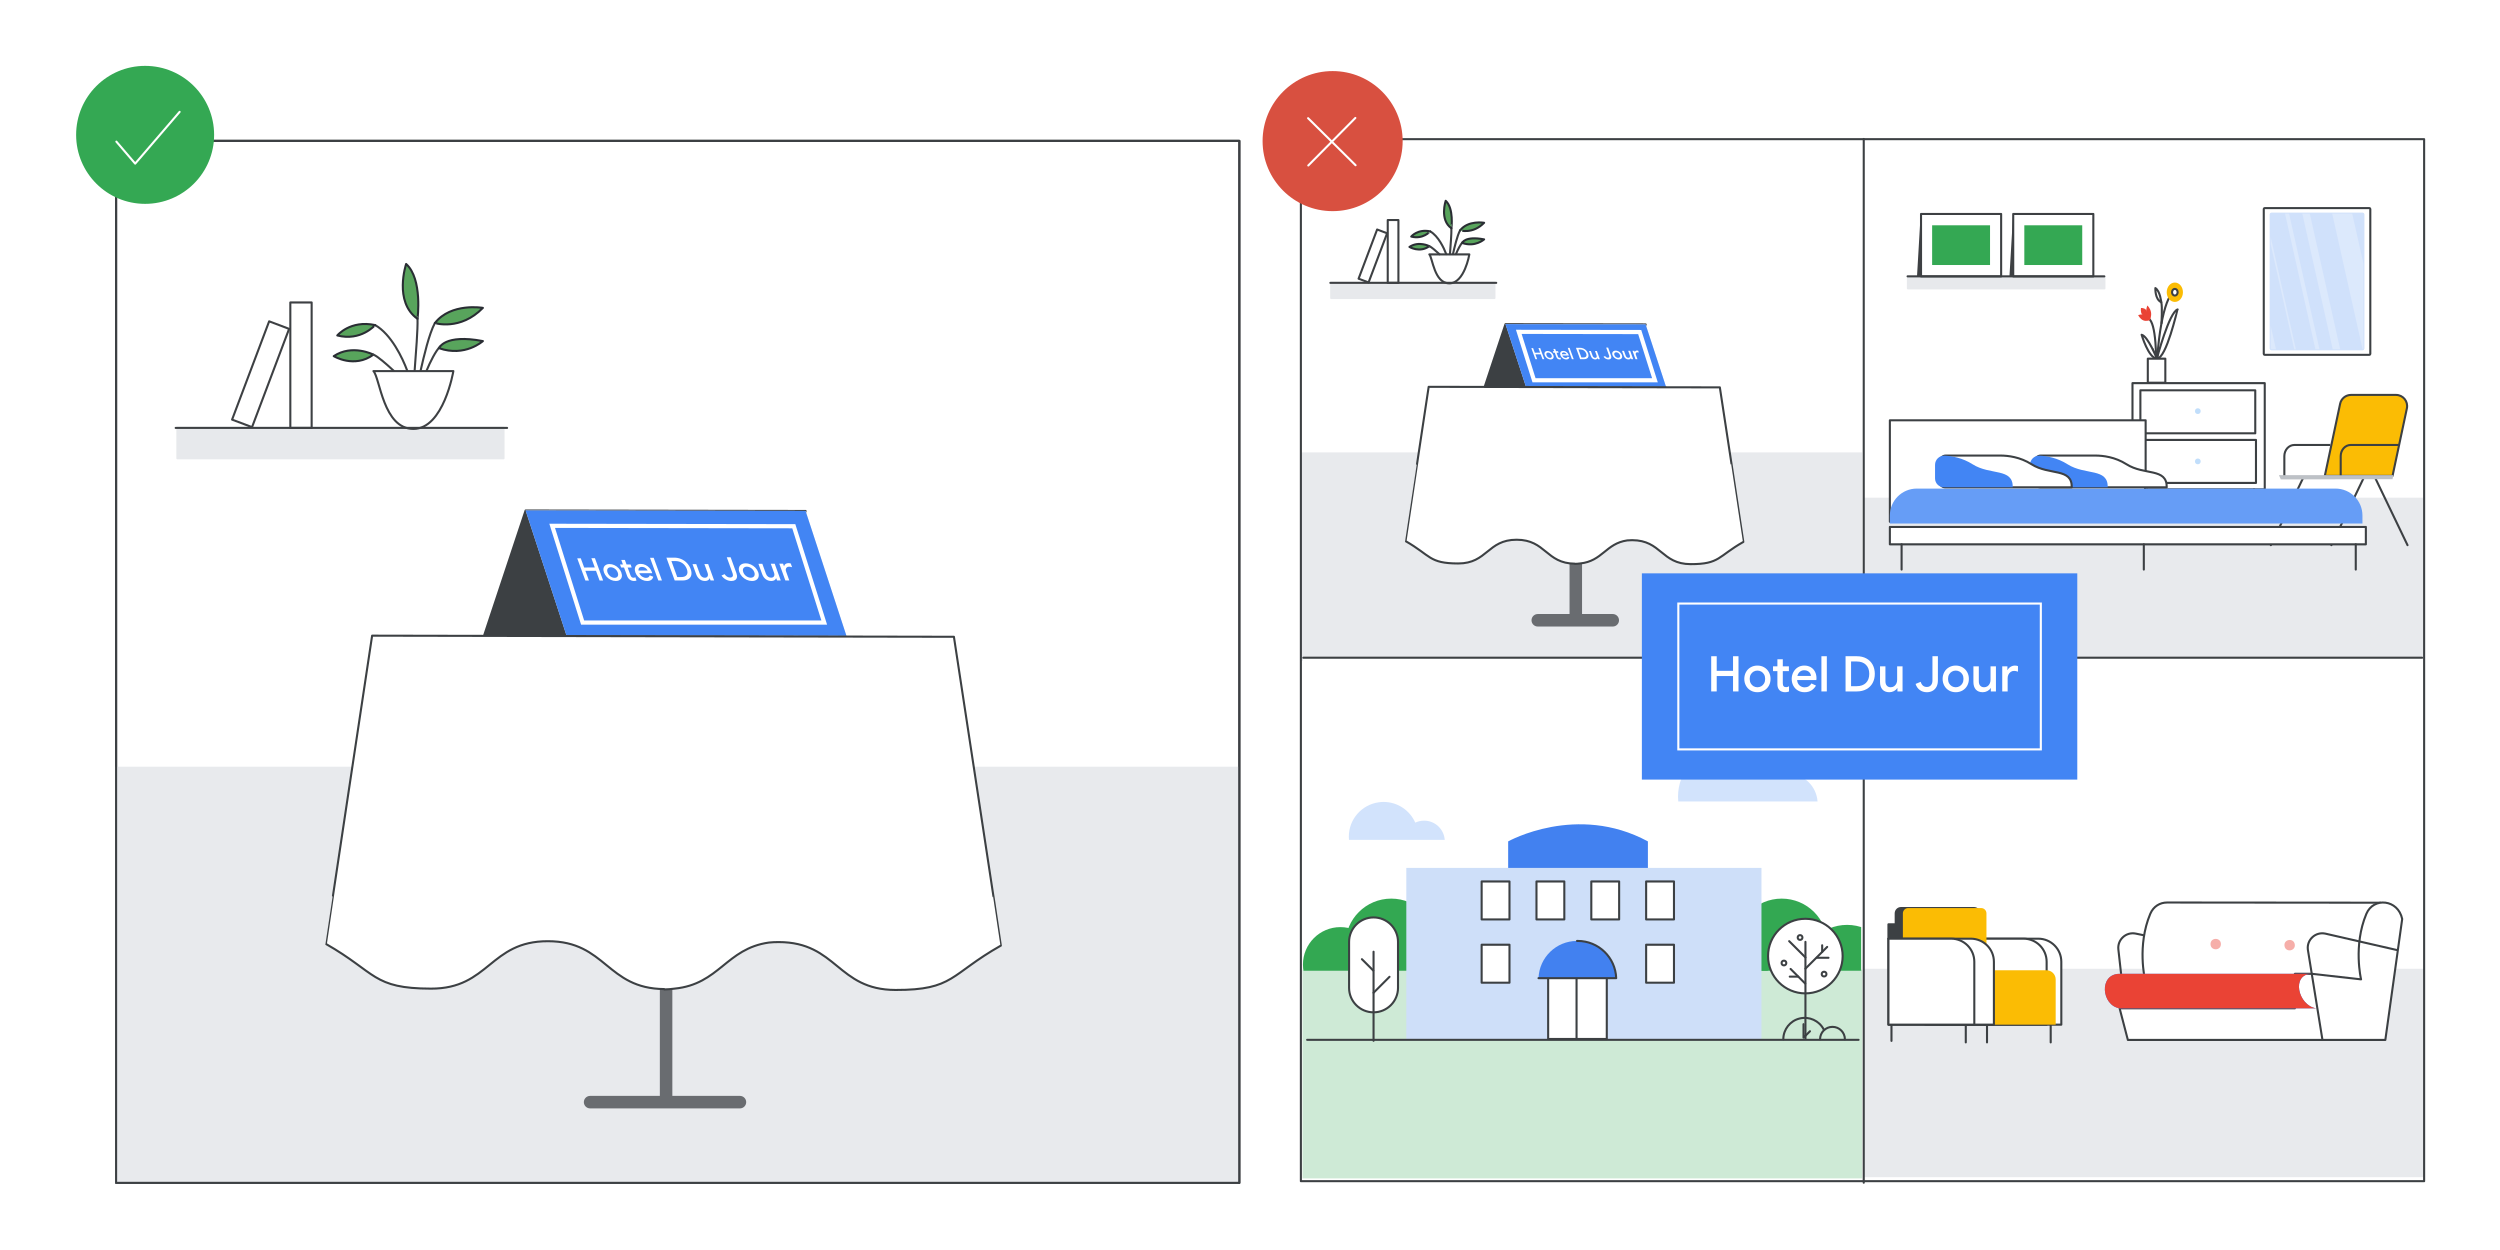 <?xml version="1.0" encoding="utf-8"?>
<!-- Generator: Adobe Illustrator 25.0.0, SVG Export Plug-In . SVG Version: 6.00 Build 0)  -->
<svg version="1.1" id="Layer_1" xmlns="http://www.w3.org/2000/svg" xmlns:xlink="http://www.w3.org/1999/xlink" x="0px" y="0px"
	 viewBox="0 0 1200 600" style="enable-background:new 0 0 1200 600;" xml:space="preserve">
<style type="text/css">
	.st0{fill:#FFFFFF;}
	.st1{fill:#E8EAED;}
	.st2{fill:none;stroke:#3C4043;stroke-linecap:round;stroke-linejoin:round;stroke-miterlimit:10;}
	.st3{fill:#FDD663;stroke:#676C73;stroke-miterlimit:10;}
	.st4{fill:#3C4043;}
	.st5{fill:none;stroke:#3C4043;stroke-miterlimit:10;}
	.st6{fill:#FFFFFF;stroke:#3C4043;stroke-linecap:round;stroke-linejoin:round;}
	.st7{fill:#D0E1FB;stroke:#D0E1FB;stroke-miterlimit:10;}
	.st8{fill:#FFFFFF;stroke:#3C4043;stroke-linecap:round;stroke-linejoin:round;stroke-miterlimit:10;}
	.st9{fill:#4285F4;}
	.st10{fill:#E7E9EC;stroke:#E7E9EC;stroke-linecap:round;stroke-linejoin:round;stroke-miterlimit:10;}
	.st11{fill:#3D4043;}
	.st12{fill:#FFFFFF;stroke:#3D4043;stroke-linecap:round;stroke-linejoin:round;stroke-miterlimit:10;}
	.st13{fill:#FFFFFF;stroke:#3D4043;stroke-linecap:round;stroke-linejoin:round;}
	.st14{fill:none;stroke:#3D4043;stroke-linecap:round;stroke-linejoin:round;stroke-miterlimit:10;}
	.st15{clip-path:url(#SVGID_2_);}
	.st16{fill:#D9E5F9;}
	.st17{clip-path:url(#SVGID_4_);fill:#D9E5F9;}
	.st18{clip-path:url(#SVGID_4_);}
	.st19{fill:#E7E9EC;}
	.st20{clip-path:url(#SVGID_4_);fill:#4285F4;stroke:#4285F4;stroke-linecap:round;stroke-linejoin:round;stroke-miterlimit:10;}
	.st21{clip-path:url(#SVGID_4_);fill:#FFFFFF;stroke:#3D4043;stroke-linecap:round;stroke-linejoin:round;stroke-miterlimit:10;}
	.st22{fill:#3D4043;stroke:#3D4043;stroke-linecap:round;stroke-linejoin:round;stroke-miterlimit:10;}
	.st23{fill:#F1F3F4;}
	.st24{fill:#C1DEFB;}
	.st25{fill:#FBBC04;}
	.st26{fill:#EA4335;}
	.st27{fill:#669DF6;}
	.st28{fill:#D2E3FC;}
	.st29{fill:#FEEFC3;}
	.st30{clip-path:url(#SVGID_6_);fill:#CEEAD6;}
	.st31{fill:#BDC1C6;}
	.st32{clip-path:url(#SVGID_8_);}
	.st33{fill:#0A0755;}
	.st34{fill:#E6E8EB;}
	.st35{fill:#E84335;}
	.st36{fill:none;stroke:#3D4043;stroke-miterlimit:10;}
	.st37{fill:#F0BC42;stroke:#3D4043;stroke-width:1.006;stroke-linecap:round;stroke-linejoin:round;stroke-miterlimit:10;}
	.st38{fill:#FDD663;}
	.st39{fill:#FFFFFF;stroke:#3D4043;stroke-miterlimit:10;}
	.st40{fill:#D4E2F9;stroke:#D4E2F9;stroke-miterlimit:10;}
	.st41{fill:none;stroke:#3D4043;stroke-linecap:round;stroke-miterlimit:10;}
	.st42{fill:#FFFFFF;stroke:#3D4043;stroke-linecap:round;stroke-miterlimit:10;}
	.st43{fill:#D4E2F9;}
	.st44{fill:none;stroke:#FFFFFF;stroke-linecap:round;stroke-miterlimit:10;}
	.st45{fill:none;stroke:#3D4043;stroke-linecap:round;stroke-linejoin:round;}
	.st46{fill:#58A35C;stroke:#3D4043;stroke-linecap:round;stroke-linejoin:round;stroke-miterlimit:10;}
	.st47{fill:#FFEDC2;}
	.st48{fill:#58A45C;stroke:#58A45C;stroke-linecap:round;stroke-linejoin:round;stroke-miterlimit:10;}
	.st49{fill:#DDDEE2;}
	.st50{fill:#58A45C;stroke:#292D33;stroke-linecap:round;stroke-linejoin:round;stroke-miterlimit:10;}
	.st51{fill:#F2BC42;}
	.st52{fill:#D85040;}
	.st53{fill:#D85040;stroke:#3D4043;stroke-width:1.245;stroke-linecap:round;stroke-linejoin:round;stroke-miterlimit:10;}
	.st54{opacity:0.5;}
	.st55{fill:#D9DADC;}
	.st56{fill:#4281F0;}
	.st57{fill-rule:evenodd;clip-rule:evenodd;fill:#FFFFFF;stroke:#3C4043;stroke-linecap:round;stroke-linejoin:round;}
	.st58{fill-rule:evenodd;clip-rule:evenodd;fill:#E8EAED;}
	.st59{fill:#DDDEE2;stroke:#3C4043;stroke-miterlimit:10;}
	.st60{fill:none;stroke:#E7E9EC;stroke-linecap:round;stroke-linejoin:round;stroke-miterlimit:10;}
	.st61{fill:#D4E2F9;stroke:#D4E2F9;stroke-linecap:round;stroke-linejoin:round;stroke-miterlimit:10;}
	.st62{fill:#E84335;stroke:#3D4043;stroke-miterlimit:10;}
	.st63{fill:#4E84EA;stroke:#3D4043;stroke-width:1.006;stroke-linecap:round;stroke-linejoin:round;stroke-miterlimit:10;}
	.st64{fill:#3C4043;stroke:#3C4043;stroke-linecap:round;stroke-linejoin:round;stroke-miterlimit:10;}
	.st65{fill:#CEEAD6;}
	.st66{fill:#CEDFF9;}
	
		.st67{opacity:0.5;fill:#FFFFFF;stroke:#3C4043;stroke-linecap:round;stroke-linejoin:round;stroke-miterlimit:10;enable-background:new    ;}
	.st68{fill:none;stroke:#FFFFFF;stroke-linecap:round;stroke-linejoin:round;stroke-miterlimit:10;}
	.st69{fill:#EE8668;stroke:#3D4043;stroke-miterlimit:10;}
	.st70{fill:#FFFFFF;stroke:#FFFFFF;stroke-miterlimit:10;}
	.st71{fill:none;stroke:#FFFFFF;stroke-width:5;stroke-miterlimit:10;}
	.st72{fill:#3D4043;stroke:#3D4043;stroke-linejoin:round;}
	.st73{fill:#3D4043;stroke:#3D4043;stroke-linecap:round;stroke-linejoin:round;}
	.st74{fill:#F0BC42;stroke:#F0BC42;stroke-miterlimit:10;}
	.st75{fill:#FBBA04;}
	.st76{fill:#D18A68;stroke:#3D4043;stroke-linecap:round;stroke-linejoin:round;stroke-miterlimit:10;}
	.st77{fill:#3D4043;stroke:#3D4043;stroke-miterlimit:10;}
	.st78{fill:#D8B18D;}
	.st79{fill:#D5E1F6;}
	.st80{fill:none;stroke:#D5E1F6;stroke-linecap:round;stroke-linejoin:round;stroke-miterlimit:10;}
	.st81{fill:#D5E1F6;stroke:#D5E1F6;stroke-linecap:round;stroke-linejoin:round;stroke-miterlimit:10;}
	.st82{fill:#D8B18D;stroke:#3D4043;stroke-linecap:round;stroke-linejoin:round;stroke-miterlimit:10;}
	.st83{fill:#FDD463;}
	.st84{fill:#F0F2F3;}
	.st85{fill:#F8BB16;stroke:#F8BB16;stroke-miterlimit:10;}
	.st86{fill:#FDE092;}
	.st87{fill:#5F6368;}
	.st88{fill:#34A853;}
	.st89{fill:#D85040;stroke:#D85040;stroke-linecap:round;stroke-linejoin:round;stroke-miterlimit:10;}
	.st90{fill:#F2BC42;stroke:#FFFFFF;stroke-linecap:round;stroke-linejoin:round;stroke-miterlimit:10;}
	.st91{clip-path:url(#SVGID_10_);fill:#FFFFFF;stroke:#3C4043;stroke-linecap:round;stroke-linejoin:round;stroke-miterlimit:10;}
	.st92{clip-path:url(#SVGID_10_);fill:#E8EAED;}
	.st93{clip-path:url(#SVGID_10_);fill:none;stroke:#3C4043;stroke-linecap:round;stroke-linejoin:round;stroke-miterlimit:10;}
	.st94{clip-path:url(#SVGID_10_);}
	.st95{fill:#F6AEA9;}
	.st96{fill:none;stroke:#696C70;stroke-width:6;stroke-linecap:round;stroke-miterlimit:10;}
	.st97{clip-path:url(#SVGID_10_);fill:#E7E9EC;stroke:#E7E9EC;stroke-linecap:round;stroke-linejoin:round;stroke-miterlimit:10;}
	.st98{opacity:0.11;}
	.st99{fill:#E0E1E5;}
	.st100{fill:none;stroke:#F2BC42;stroke-width:2;stroke-miterlimit:10;}
	.st101{fill:none;stroke:#33A852;stroke-width:2;stroke-miterlimit:10;}
	.st102{fill:none;stroke:#4285F4;stroke-width:2;stroke-miterlimit:10;}
	.st103{fill:none;stroke:#3C4043;stroke-width:2;stroke-linecap:round;stroke-linejoin:round;}
	.st104{clip-path:url(#SVGID_12_);}
	.st105{fill:#EEA38D;stroke:#3D4043;stroke-width:1.245;stroke-linecap:round;stroke-linejoin:round;stroke-miterlimit:10;}
	.st106{fill:none;stroke:#3D4043;stroke-width:1.245;stroke-linecap:round;stroke-linejoin:round;stroke-miterlimit:10;}
	.st107{fill:#3D4043;stroke:#3D4043;stroke-width:1.245;stroke-linecap:round;stroke-linejoin:round;stroke-miterlimit:10;}
	.st108{fill:#A36F4B;}
	.st109{fill-rule:evenodd;clip-rule:evenodd;fill:#E1A57D;}
	.st110{fill:#DFA68A;stroke:#3D4043;stroke-linecap:round;stroke-linejoin:round;stroke-miterlimit:10;}
	.st111{fill:#FFFFFF;stroke:#3D4043;stroke-width:1.245;stroke-linecap:round;stroke-miterlimit:10;}
	.st112{fill:#D3D3D3;stroke:#3D4043;stroke-width:1.245;stroke-linecap:round;stroke-linejoin:round;stroke-miterlimit:10;}
	.st113{fill:#F1B682;stroke:#3D4043;stroke-linecap:round;stroke-linejoin:round;}
	.st114{fill:#754438;stroke:#3D4043;stroke-miterlimit:10;}
	.st115{fill-rule:evenodd;clip-rule:evenodd;fill:#3D4043;}
	.st116{fill:#FFFFFF;stroke:#FFFFFF;stroke-linecap:round;stroke-linejoin:round;}
	.st117{fill:#E7E9EC;stroke:#3D4043;stroke-linecap:round;stroke-linejoin:round;stroke-miterlimit:10;}
	.st118{clip-path:url(#SVGID_14_);}
	.st119{fill:#E7E9EC;stroke:#3D4043;stroke-miterlimit:10;}
	.st120{fill:#D18A68;stroke:#3D4043;stroke-width:1.245;stroke-linecap:round;stroke-linejoin:round;stroke-miterlimit:10;}
	.st121{fill:none;stroke:#D4E2F9;stroke-miterlimit:10;}
	.st122{fill:#F7D575;stroke:#3D4043;stroke-width:1.245;stroke-linecap:round;stroke-linejoin:round;stroke-miterlimit:10;}
	.st123{fill:#D0E1FB;}
	.st124{fill:#F2BC42;stroke:#F2BC42;stroke-miterlimit:10;}
	.st125{fill:#EE8668;stroke:#3D4043;stroke-linecap:round;stroke-linejoin:round;stroke-miterlimit:10;}
	.st126{fill:#EE8668;}
	.st127{fill:#FFFFFF;stroke:#FFFFFF;stroke-linecap:round;stroke-linejoin:round;stroke-miterlimit:10;}
	.st128{fill:#7F3C1B;stroke:#3D4043;stroke-linecap:round;stroke-linejoin:round;stroke-miterlimit:10;}
	.st129{fill:#979CA3;}
	.st130{opacity:0.4;fill:url(#SVGID_15_);}
	.st131{fill:none;stroke:#FFFFFF;stroke-width:2;stroke-linecap:round;stroke-miterlimit:10;}
	.st132{clip-path:url(#SVGID_17_);}
	.st133{fill:#F1F1F1;}
	.st134{fill:#E1EDF9;}
	.st135{opacity:0.05;fill:#221F20;}
	.st136{fill:none;stroke:#3C4043;stroke-linecap:round;stroke-linejoin:round;}
	.st137{opacity:0.3;}
	.st138{opacity:0.05;}
	.st139{enable-background:new    ;}
	.st140{opacity:0.4;fill:#4281F0;}
	.st141{opacity:0.4;}
	.st142{filter:url(#Adobe_OpacityMaskFilter);}
	.st143{filter:url(#Adobe_OpacityMaskFilter_1_);}
	.st144{mask:url(#SVGID_18_);fill:url(#SVGID_19_);}
	.st145{opacity:0.03;fill:#4281F0;}
	.st146{fill:#F1B682;stroke:#3D4043;stroke-linecap:round;stroke-linejoin:round;stroke-miterlimit:10;}
	.st147{clip-path:url(#SVGID_21_);}
	.st148{fill:#624529;}
	.st149{fill:#CA8F6B;}
	.st150{clip-path:url(#SVGID_23_);}
	.st151{opacity:0.3;fill:#E8EAED;}
	.st152{fill:#BCD0F8;}
	.st153{clip-path:url(#SVGID_25_);fill:none;stroke:#3C4043;stroke-linecap:round;stroke-linejoin:round;stroke-miterlimit:10;}
	.st154{fill:#80868B;}
	.st155{fill:#D9D9D9;}
	.st156{opacity:0.25;}
	.st157{clip-path:url(#SVGID_27_);fill:#33A852;}
	.st158{clip-path:url(#SVGID_29_);fill:#33A852;}
	.st159{clip-path:url(#SVGID_31_);fill:#33A852;}
	.st160{clip-path:url(#SVGID_33_);fill:#33A852;}
	.st161{clip-path:url(#SVGID_35_);fill:#188038;}
	.st162{opacity:0.5;fill:none;stroke:#D5E0F0;stroke-linecap:round;enable-background:new    ;}
	.st163{fill:#33A852;}
	.st164{fill:#DADCE0;}
	.st165{clip-path:url(#SVGID_37_);fill:#33A852;}
	.st166{fill:#FEEFC3;stroke:#4D4D4D;}
	.st167{fill:#FDE293;stroke:#4D4D4D;stroke-miterlimit:10;}
	.st168{clip-path:url(#SVGID_39_);}
	.st169{fill:#9AA0A6;}
	.st170{fill:#FDE293;}
	.st171{fill:#174EA6;}
	.st172{fill:#185ABC;}
	.st173{fill:#0D652D;}
	.st174{clip-path:url(#SVGID_41_);}
	.st175{fill:#1967D2;}
	.st176{fill:#5E6666;}
	.st177{fill:#909E9F;}
	.st178{fill:#FAD2CF;}
	.st179{fill:#3D5AFE;}
	.st180{fill:#00E676;}
	.st181{fill:#FFFF00;}
	.st182{fill:#FF5252;}
	.st183{fill:#4283F2;}
	.st184{fill:#F8BB16;}
	.st185{clip-path:url(#SVGID_43_);fill:#33A852;}
	.st186{clip-path:url(#SVGID_45_);fill:#33A852;}
	.st187{fill:none;stroke:#FFFFFF;stroke-miterlimit:10;}
	.st188{clip-path:url(#SVGID_47_);fill:#33A852;}
	.st189{clip-path:url(#SVGID_49_);fill:#33A852;}
	.st190{clip-path:url(#SVGID_51_);fill:#9AA0A6;}
	.st191{clip-path:url(#SVGID_51_);fill:#BDC1C6;}
	.st192{clip-path:url(#SVGID_51_);}
	.st193{fill:#CBCBCB;}
	.st194{clip-path:url(#SVGID_51_);fill:#FFFFFF;stroke:#3C4043;stroke-linecap:round;stroke-linejoin:round;stroke-miterlimit:10;}
	.st195{fill:#4E85EB;}
	.st196{clip-path:url(#SVGID_53_);fill:#33A852;}
	.st197{clip-path:url(#SVGID_55_);}
	.st198{clip-path:url(#SVGID_57_);fill-rule:evenodd;clip-rule:evenodd;fill:#E8EAED;}
	.st199{clip-path:url(#SVGID_57_);}
	.st200{fill-rule:evenodd;clip-rule:evenodd;fill:#4285F4;}
	.st201{fill-rule:evenodd;clip-rule:evenodd;fill:#EEEDE3;}
	.st202{fill-rule:evenodd;clip-rule:evenodd;fill:#FFFFFF;}
	.st203{fill-rule:evenodd;clip-rule:evenodd;fill:#CEDFF9;}
	.st204{fill-rule:evenodd;clip-rule:evenodd;fill:#B3B29C;}
	.st205{fill-rule:evenodd;clip-rule:evenodd;fill:#DBD5CF;}
	.st206{fill:url(#SVGID_58_);stroke:#FFFFFF;stroke-miterlimit:10;}
	.st207{fill:#EEF0F7;}
	.st208{fill-rule:evenodd;clip-rule:evenodd;fill:#EEF0F7;}
	.st209{fill:#B6ABAA;}
	.st210{fill-rule:evenodd;clip-rule:evenodd;fill:#DADCE0;}
	.st211{fill-rule:evenodd;clip-rule:evenodd;fill:#BDC1C6;}
	
		.st212{fill-rule:evenodd;clip-rule:evenodd;fill:#3C4043;stroke:#3C4043;stroke-linecap:round;stroke-linejoin:round;stroke-miterlimit:10;}
	.st213{fill-rule:evenodd;clip-rule:evenodd;fill:#DBDBDD;}
	
		.st214{fill-rule:evenodd;clip-rule:evenodd;fill:#FFFFFF;stroke:#FFFFFF;stroke-linecap:round;stroke-linejoin:round;stroke-miterlimit:10;}
	.st215{fill-rule:evenodd;clip-rule:evenodd;fill:#B1B2B5;}
	.st216{fill-rule:evenodd;clip-rule:evenodd;fill:#49494A;}
	.st217{fill:#292D33;}
	.st218{fill:none;}
	.st219{clip-path:url(#SVGID_60_);fill-rule:evenodd;clip-rule:evenodd;fill:#E8EAED;}
	.st220{clip-path:url(#SVGID_60_);}
	.st221{fill:url(#SVGID_61_);stroke:#FFFFFF;stroke-miterlimit:10;}
	.st222{clip-path:url(#SVGID_63_);}
	.st223{fill:#CEDFF9;stroke:#676C73;stroke-miterlimit:10;}
	.st224{clip-path:url(#SVGID_65_);}
	.st225{fill:#FFFFFF;stroke:#7B7D7F;stroke-linecap:round;stroke-linejoin:round;}
	.st226{fill:#7B7D7F;}
	.st227{fill:#E4E4E4;}
	.st228{fill:#D4E2F9;stroke:#FFFFFF;stroke-width:0.75;stroke-miterlimit:10;}
	.st229{fill:none;stroke:#F2BC42;stroke-linecap:round;stroke-linejoin:round;stroke-miterlimit:10;}
	.st230{fill:none;stroke:#F4C955;stroke-miterlimit:10;}
	.st231{clip-path:url(#SVGID_67_);}
	.st232{fill:#629EF5;}
	.st233{fill:#AECBFA;}
	.st234{fill:#C5221F;}
	.st235{clip-path:url(#SVGID_67_);fill:#629EF5;}
	.st236{clip-path:url(#SVGID_69_);}
	.st237{clip-path:url(#SVGID_69_);fill:#FFFFFF;}
	.st238{clip-path:url(#SVGID_69_);fill:none;stroke:#000000;stroke-miterlimit:10;}
	.st239{fill:none;stroke:#000000;stroke-miterlimit:10;}
	.st240{clip-path:url(#SVGID_71_);fill:#F8BB16;}
	.st241{fill:#E37400;}
	.st242{fill:#F29900;}
	.st243{clip-path:url(#SVGID_73_);fill:#33A852;}
	.st244{fill:#D7AEFB;}
	.st245{fill:#8430CE;}
	.st246{fill:#4ECDE6;}
	.st247{fill:#FFFFFF;stroke:#636669;stroke-linecap:round;stroke-linejoin:round;}
	.st248{fill:#E52592;}
	.st249{fill:#FDE7F3;stroke:#FFFFFF;stroke-width:0.5;stroke-miterlimit:10;}
	.st250{fill:none;stroke:#EEF0F1;stroke-linecap:round;stroke-linejoin:round;stroke-miterlimit:10;}
	.st251{fill:#D4E2F9;stroke:#FFFFFF;stroke-width:0.5;stroke-miterlimit:10;}
	.st252{fill:none;stroke:#4285F4;stroke-width:8;stroke-linecap:round;stroke-linejoin:round;stroke-miterlimit:10;}
	.st253{fill:none;stroke:#F2BC42;stroke-width:4;stroke-miterlimit:10;}
	.st254{fill:none;stroke:#33A852;stroke-width:4;stroke-miterlimit:10;}
	.st255{fill:none;stroke:#3C4043;stroke-width:4;stroke-linecap:round;stroke-linejoin:round;}
	.st256{fill:#BDC0C4;stroke:#BDC0C4;stroke-linecap:round;stroke-linejoin:round;stroke-miterlimit:10;}
	.st257{fill:none;stroke:#FFFFFF;stroke-width:9.767;stroke-linecap:round;stroke-linejoin:round;stroke-miterlimit:10;}
	.st258{clip-path:url(#SVGID_75_);fill:#FFFFFF;}
	.st259{clip-path:url(#SVGID_75_);fill:none;stroke:#3C4043;stroke-linecap:round;stroke-linejoin:round;stroke-miterlimit:10;}
	.st260{clip-path:url(#SVGID_75_);}
	.st261{fill:#D0E1FB;stroke:#676C73;stroke-miterlimit:10;}
	.st262{clip-path:url(#SVGID_77_);fill:#33A852;}
	.st263{fill:#7F3C1B;}
	.st264{fill:#FFB17D;}
	.st265{opacity:0.4;fill:url(#SVGID_78_);}
	.st266{opacity:0.6;fill:#D0E1FB;}
	.st267{fill:#D0E2FC;}
	.st268{fill:#9EC0F3;}
	.st269{fill:#D85040;stroke:#3D4043;stroke-linecap:round;stroke-linejoin:round;stroke-miterlimit:10;}
	.st270{clip-path:url(#SVGID_82_);fill:#BDC1C6;}
	.st271{clip-path:url(#SVGID_84_);fill:#E8EAED;}
	.st272{clip-path:url(#SVGID_84_);}
	.st273{clip-path:url(#SVGID_86_);fill:none;stroke:#3C4043;stroke-linecap:round;stroke-linejoin:round;stroke-miterlimit:10;}
	.st274{fill:#CCCCCC;stroke:#3C4043;stroke-linecap:round;stroke-linejoin:round;stroke-miterlimit:10;}
	.st275{fill:#676C73;}
	.st276{fill:#F2F2F2;stroke:#3D4043;stroke-linecap:round;stroke-linejoin:round;stroke-miterlimit:10;}
	.st277{fill:#B3B3B3;stroke:#3C4043;stroke-linecap:round;stroke-linejoin:round;stroke-miterlimit:10;}
	.st278{opacity:0.81;fill:url(#SVGID_87_);}
	.st279{fill:#D9DBDF;stroke:#D9DBDF;stroke-linecap:round;stroke-linejoin:round;stroke-miterlimit:10;}
	.st280{fill:#D9DBDF;}
	.st281{fill:none;stroke:#D85040;stroke-linecap:round;stroke-linejoin:round;stroke-miterlimit:10;}
	.st282{fill:#FFFFFF;stroke:#D85040;stroke-linecap:round;stroke-linejoin:round;stroke-miterlimit:10;}
	.st283{fill:none;stroke:#BDC1C6;stroke-width:8;stroke-miterlimit:10;}
</style>
<rect x="-22.5" y="-17.5" class="st0" width="1241" height="640"/>
<g>
	<g>
		<rect x="624.26" y="66.81" class="st0" width="269.836" height="250.318"/>
		<rect x="624.096" y="217.151" class="st1" width="269.757" height="100.095"/>
		<rect x="638.981" y="135.718" class="st10" width="78.346" height="7.339"/>
		<g>
			<path class="st14" d="M638.574,135.767h79.612"/>
			<path class="st14" d="M671.236,105.627h-5.123v30.14h5.123V105.627z"/>
			<path class="st14" d="M665.819,111.968l-4.794-1.809l-8.904,23.612l4.794,1.809L665.819,111.968z"/>
			<path class="st14" d="M702.103,116.197c-1.081,1.081-2.377,3.689-3.242,5.764"/>
			<path class="st50" d="M712.371,114.908c0,0-4.302,3.898-10.52,1.708C701.844,116.615,703.076,113.135,712.371,114.908z"/>
			<path class="st14" d="M700.835,110.577c-1.383,2.58-2.643,7.991-3.415,11.384"/>
			<path class="st50" d="M712.371,106.931c0,0-7.638-1.326-11.529,3.646C700.835,110.577,706.952,112.508,712.371,106.931z"/>
			<path class="st14" d="M696.671,109.554c0.084,2.515-0.378,8.214-0.692,12.408"/>
			<path class="st50" d="M693.932,96.383c0,0-3.041,9.122,2.731,13.171C696.671,109.554,697.931,99.971,693.932,96.383z"/>
			<path class="st14" d="M686.489,111.06c3.87,2.212,6.587,7.933,7.688,10.902"/>
			<path class="st50" d="M677.396,113.553c0,0,3.113-3.761,9.086-2.493C686.489,111.06,683.074,115.023,677.396,113.553z"/>
			<path class="st50" d="M686.079,118.164c0,0-5.073-2.616-9.533,0.36C676.546,118.525,681.467,121.544,686.079,118.164z"/>
			<path class="st14" d="M686.079,118.164c0.979,0.367,3.212,2.335,4.856,3.869"/>
			<path class="st14" d="M686.079,122.113h19.202c0,0-2.32,13.892-9.597,13.892C688.406,136.005,687.657,123.734,686.079,122.113z"
				/>
		</g>
		<g>
			<polygon class="st64" points="712.68,185.584 779.94,185.696 789.894,155.718 722.635,155.606 			"/>
			<polygon class="st99" points="799.708,185.716 732.449,185.604 722.629,155.592 789.888,155.704 			"/>
			<polygon class="st9" points="799.708,185.716 732.449,185.604 722.629,155.592 789.888,155.704 			"/>
			<polygon class="st131" points="794.372,182.523 736.329,182.523 729.016,159.285 787.058,159.382 			"/>
		</g>
		<g>
			<path class="st0" d="M735.034,167.092l0.856-0.006l0.814,2.213l2.549-0.011l-0.816-2.221l0.855-0.006l1.966,5.357l-0.857,0
				l-0.858-2.338l-2.55,0.008l0.857,2.33l-0.857,0L735.034,167.092z"/>
			<path class="st0" d="M743.119,172.272c-0.381-0.177-0.716-0.42-1.005-0.73c-0.289-0.309-0.503-0.653-0.642-1.032
				c-0.139-0.38-0.178-0.724-0.116-1.035c0.062-0.31,0.218-0.555,0.468-0.734c0.25-0.179,0.575-0.27,0.974-0.272
				c0.4-0.002,0.791,0.086,1.174,0.265c0.383,0.179,0.721,0.424,1.012,0.734c0.291,0.31,0.506,0.654,0.644,1.031
				c0.14,0.381,0.178,0.727,0.114,1.039c-0.063,0.311-0.221,0.556-0.474,0.734c-0.252,0.178-0.579,0.267-0.979,0.267
				C743.89,172.538,743.5,172.45,743.119,172.272z M744.563,171.626c0.15-0.102,0.245-0.25,0.286-0.443
				c0.041-0.193,0.014-0.42-0.081-0.681c-0.095-0.261-0.234-0.486-0.416-0.676c-0.182-0.19-0.385-0.336-0.609-0.438
				c-0.225-0.102-0.446-0.152-0.664-0.152c-0.218,0.001-0.401,0.053-0.55,0.156c-0.149,0.103-0.244,0.25-0.286,0.441
				c-0.042,0.19-0.015,0.415,0.081,0.675c0.095,0.26,0.234,0.486,0.416,0.678c0.182,0.192,0.385,0.339,0.609,0.441
				c0.224,0.103,0.445,0.154,0.663,0.154C744.23,171.781,744.414,171.729,744.563,171.626z"/>
			<path class="st0" d="M748.157,172.454c-0.178-0.056-0.334-0.131-0.467-0.222c-0.306-0.22-0.528-0.52-0.667-0.899l-0.743-2.028
				l-0.698,0.003l-0.268-0.731l0.697-0.004l-0.398-1.086l0.863-0.006l0.398,1.088l0.976-0.005l0.268,0.733l-0.976,0.004l0.68,1.857
				c0.078,0.212,0.174,0.361,0.29,0.449c0.116,0.102,0.272,0.154,0.466,0.154c0.089,0,0.164-0.012,0.224-0.034
				c0.06-0.023,0.12-0.059,0.181-0.11l0.296,0.808c-0.146,0.076-0.342,0.113-0.589,0.113
				C748.513,172.538,748.335,172.51,748.157,172.454z"/>
			<path class="st0" d="M750.659,172.274c-0.378-0.176-0.712-0.419-1.002-0.729c-0.29-0.309-0.506-0.658-0.648-1.046
				c-0.135-0.368-0.174-0.71-0.118-1.026c0.056-0.316,0.202-0.567,0.44-0.756c0.237-0.188,0.552-0.284,0.942-0.286
				c0.407-0.002,0.792,0.082,1.154,0.253c0.362,0.171,0.677,0.405,0.942,0.704c0.266,0.298,0.468,0.635,0.604,1.01
				c0.026,0.071,0.05,0.159,0.073,0.266l-3.105,0.007c0.162,0.358,0.397,0.634,0.703,0.828c0.306,0.194,0.615,0.291,0.927,0.291
				c0.249,0,0.445-0.055,0.588-0.164c0.143-0.109,0.237-0.257,0.28-0.444l0.863,0.333c-0.075,0.319-0.233,0.57-0.475,0.752
				c-0.241,0.182-0.576,0.273-1.005,0.273C751.426,172.538,751.038,172.45,750.659,172.274z M751.946,170.027
				c-0.061-0.136-0.155-0.272-0.283-0.405c-0.128-0.134-0.29-0.246-0.485-0.337c-0.194-0.09-0.408-0.135-0.641-0.134
				c-0.28,0.001-0.487,0.082-0.622,0.242c-0.134,0.16-0.189,0.374-0.165,0.641L751.946,170.027z"/>
			<path class="st0" d="M752.522,166.969l0.879-0.006l1.99,5.454l-0.881,0L752.522,166.969z"/>
			<path class="st0" d="M756.459,166.941l1.85-0.013c0.6-0.004,1.166,0.108,1.7,0.335c0.534,0.228,0.998,0.55,1.392,0.966
				c0.394,0.416,0.689,0.894,0.885,1.433c0.196,0.538,0.249,1.017,0.158,1.435c-0.09,0.418-0.319,0.742-0.686,0.973
				c-0.366,0.23-0.85,0.345-1.451,0.345l-1.853,0L756.459,166.941z M759.993,171.597c0.649-0.001,1.095-0.171,1.338-0.512
				c0.242-0.341,0.254-0.814,0.034-1.419c-0.218-0.599-0.573-1.07-1.064-1.411c-0.491-0.341-1.061-0.509-1.709-0.505l-0.93,0.006
				l1.4,3.843L759.993,171.597z"/>
			<path class="st0" d="M764.441,172.112c-0.369-0.285-0.645-0.681-0.83-1.189l-0.885-2.434l0.901-0.005l0.844,2.321
				c0.116,0.319,0.283,0.557,0.502,0.716c0.219,0.159,0.461,0.239,0.724,0.239c0.214,0,0.384-0.053,0.51-0.159
				c0.127-0.105,0.202-0.245,0.226-0.421c0.024-0.175,0-0.363-0.073-0.564l-0.777-2.141l0.907-0.005l1.432,3.945l-0.858,0
				l-0.185-0.51l-0.05,0c-0.048,0.186-0.171,0.338-0.37,0.456c-0.199,0.118-0.432,0.177-0.701,0.177
				C765.248,172.538,764.81,172.396,764.441,172.112z"/>
			<path class="st0" d="M770.754,172.194c-0.422-0.23-0.777-0.552-1.066-0.965l0.744-0.335c0.369,0.543,0.815,0.814,1.338,0.814
				c0.289,0,0.487-0.093,0.594-0.277c0.106-0.185,0.105-0.427-0.004-0.728l-1.399-3.863l0.929-0.007l1.389,3.836
				c0.143,0.395,0.184,0.733,0.123,1.013c-0.061,0.28-0.207,0.493-0.439,0.638c-0.232,0.145-0.529,0.218-0.891,0.218
				C771.615,172.538,771.176,172.424,770.754,172.194z"/>
			<path class="st0" d="M775.746,172.261c-0.41-0.185-0.768-0.438-1.075-0.76c-0.307-0.322-0.532-0.68-0.675-1.075
				c-0.143-0.395-0.178-0.755-0.104-1.078c0.074-0.323,0.248-0.579,0.524-0.765c0.276-0.187,0.63-0.282,1.063-0.284
				c0.434-0.002,0.857,0.09,1.269,0.276c0.412,0.186,0.773,0.442,1.083,0.765c0.309,0.323,0.535,0.681,0.677,1.074
				c0.143,0.397,0.177,0.758,0.102,1.082c-0.075,0.324-0.252,0.579-0.53,0.765c-0.278,0.185-0.634,0.278-1.068,0.278
				C776.577,172.538,776.156,172.446,775.746,172.261z M777.327,171.588c0.165-0.107,0.271-0.261,0.32-0.462
				c0.049-0.201,0.024-0.438-0.074-0.709c-0.098-0.272-0.244-0.507-0.437-0.705c-0.193-0.198-0.41-0.35-0.652-0.456
				c-0.242-0.107-0.481-0.159-0.717-0.158c-0.236,0.001-0.436,0.055-0.6,0.163c-0.164,0.107-0.27,0.26-0.319,0.459
				c-0.049,0.198-0.025,0.433,0.073,0.704c0.098,0.27,0.243,0.506,0.437,0.706c0.193,0.2,0.411,0.354,0.651,0.46
				c0.241,0.107,0.48,0.16,0.716,0.16C776.962,171.749,777.163,171.695,777.327,171.588z"/>
			<path class="st0" d="M780.313,172.103c-0.38-0.291-0.664-0.695-0.851-1.213l-0.896-2.482l0.937-0.005l0.854,2.366
				c0.117,0.325,0.289,0.568,0.515,0.731c0.227,0.162,0.477,0.243,0.75,0.243c0.222,0,0.4-0.054,0.532-0.162
				c0.133-0.107,0.212-0.25,0.239-0.43c0.027-0.179,0.004-0.37-0.07-0.575l-0.787-2.183l0.944-0.005l1.45,4.023l-0.893,0
				l-0.188-0.52l-0.052,0c-0.052,0.189-0.182,0.344-0.389,0.465c-0.208,0.121-0.451,0.181-0.731,0.181
				C781.148,172.538,780.693,172.393,780.313,172.103z"/>
			<path class="st0" d="M783.58,168.383l0.905-0.005l0.214,0.594l0.043,0c0.024-0.206,0.132-0.379,0.324-0.517
				c0.193-0.138,0.424-0.209,0.696-0.21c0.213-0.001,0.403,0.027,0.569,0.085l0.322,0.896c-0.285-0.084-0.528-0.125-0.73-0.124
				c-0.219,0.001-0.395,0.055-0.526,0.161c-0.132,0.106-0.215,0.248-0.249,0.425c-0.034,0.177-0.013,0.372,0.063,0.584l0.77,2.139
				l-0.949,0L783.58,168.383z"/>
		</g>
		<g>
			<line class="st96" x1="756.384" y1="210.597" x2="756.384" y2="297.345"/>
			<path class="st8" d="M825.525,185.942l-139.763-0.27c0,0-11.167,74.016-11.118,74.044c12.204,6.962,11.203,10.724,25.253,10.751
				c14.05,0.027,14.072-11.421,28.123-11.394c13.996,0.027,14.033,11.383,27.921,11.499l0,0.09c0.872-0.021,1.686-0.089,2.454-0.195
				c10.792-1.052,12.385-9.629,22.699-11.072c0.734-0.073,1.507-0.113,2.331-0.111c14.05,0.027,14.028,11.476,28.079,11.503
				c14.05,0.027,13.064-3.738,25.295-10.653C836.848,260.103,825.525,185.942,825.525,185.942z"/>
			<line class="st96" x1="774.122" y1="297.734" x2="738.128" y2="297.734"/>
		</g>
	</g>
	<g>
		<rect x="894.418" y="314.759" class="st0" width="269.678" height="250.171"/>
		<rect x="894.255" y="465.012" class="st1" width="269.598" height="100.036"/>
		<g>
			<path class="st2" d="M1018.838,473.833l-2.019-18.083c-0.527-4.723,3.711-8.583,8.364-7.619l14.816,3.07"/>
			<g>
				<path class="st8" d="M1040.119,433.206l0,0.006c-3.252,0.008-6.457,1.781-7.992,5.431c-6.427,15.286-2.544,31.452-2.544,31.452
					l9.312,1.051l103.708,0.694v-38.543L1040.119,433.206z"/>
				<path class="st8" d="M1135.857,438.642c-6.427,15.286-2.544,31.452-2.544,31.452l-23.608-2.665h-8.165v16.559h-84.122
					l3.959,15.184h92.287h31.298l3.81-27.332l4.283-30.724C1151.086,431.677,1139.29,430.477,1135.857,438.642z"/>
				<path class="st9" d="M1111.77,483.988c-8.752-1.28-12.209-16.559-2.065-16.559c0,0-82.143,0-92.287,0s-8.752,15.278,0,16.559
					H1111.77z"/>
				<path class="st26" d="M1111.77,483.988c-8.752-1.28-12.209-16.559-2.065-16.559c0,0-82.143,0-92.287,0s-8.752,15.278,0,16.559
					H1111.77z"/>
				<circle class="st95" cx="1063.542" cy="453.162" r="2.496"/>
				
					<ellipse transform="matrix(0.987 -0.161 0.161 0.987 -58.737 183.364)" class="st95" cx="1099.094" cy="453.162" rx="2.496" ry="2.496"/>
			</g>
			<path class="st2" d="M1114.717,498.78l-6.956-43.03c-0.527-4.723,3.711-8.583,8.364-7.619l34.255,7.853"/>
		</g>
		<g>
			<line class="st2" x1="907.908" y1="489.433" x2="907.908" y2="499.624"/>
			<line class="st2" x1="984.336" y1="490.161" x2="984.336" y2="500.351"/>
			<line class="st2" x1="953.765" y1="490.161" x2="953.765" y2="500.351"/>
			<line class="st2" x1="943.575" y1="490.161" x2="943.575" y2="500.351"/>
			<g>
				<g>
					<g>
						<path class="st8" d="M978.351,450.567h-46.587l-0.592,41.273h58.259v-30.193C989.432,455.528,984.471,450.567,978.351,450.567
							z"/>
						<path class="st8" d="M971.306,450.567H924.72l-0.592,41.273h58.259v-30.193C982.387,455.528,977.426,450.567,971.306,450.567z
							"/>
						<rect x="906.454" y="443.669" class="st64" width="43.048" height="6.899"/>
						<path class="st64" d="M947.499,435.862h-35.004c-1.41,0-2.553,1.143-2.553,2.553v22.649h40.11v-22.649
							C950.052,437.005,948.909,435.862,947.499,435.862z"/>
						<path class="st25" d="M950.943,435.862h-35.004c-1.41,0-2.553,1.143-2.553,2.553v22.649h40.11v-22.649
							C953.496,437.005,952.353,435.862,950.943,435.862z"/>
					</g>
					<path class="st25" d="M982.323,465.734h-73.214v26.107h77.617v-21.703C986.726,467.705,984.755,465.734,982.323,465.734z"/>
				</g>
				<path class="st8" d="M906.452,450.566v41.274h50.624v-30.191c0-6.118-4.96-11.082-11.082-11.082H906.452z"/>
				<path class="st8" d="M906.452,450.566v41.274h41.217v-30.191c0-6.118-4.96-11.082-11.079-11.082H906.452z"/>
			</g>
		</g>
	</g>
	<g>
		<rect x="625.349" y="316.206" class="st0" width="268.747" height="249.308"/>
		<rect x="625.186" y="465.442" class="st65" width="268.668" height="100.19"/>
		<g>
			<defs>
				<rect id="SVGID_42_" x="624.835" y="427.04" width="81.101" height="38.9"/>
			</defs>
			<clipPath id="SVGID_2_">
				<use xlink:href="#SVGID_42_"  style="overflow:visible;"/>
			</clipPath>
			<circle style="clip-path:url(#SVGID_2_);fill:#33A852;" cx="643.386" cy="462.989" r="17.974"/>
			<circle style="clip-path:url(#SVGID_2_);fill:#33A852;" cx="667.799" cy="453.331" r="21.998"/>
			<circle style="clip-path:url(#SVGID_2_);fill:#33A852;" cx="699.187" cy="465.94" r="21.998"/>
		</g>
		<g>
			<defs>
				<rect id="SVGID_44_" x="802.636" y="427.04" width="90.719" height="38.9"/>
			</defs>
			<clipPath id="SVGID_4_">
				<use xlink:href="#SVGID_44_"  style="overflow:visible;"/>
			</clipPath>
			<circle style="clip-path:url(#SVGID_4_);fill:#33A852;" cx="830.805" cy="462.989" r="17.974"/>
			<circle style="clip-path:url(#SVGID_4_);fill:#33A852;" cx="855.218" cy="453.331" r="21.998"/>
			<circle style="clip-path:url(#SVGID_4_);fill:#33A852;" cx="886.606" cy="465.94" r="21.998"/>
		</g>
		<path class="st28" d="M858.004,371.276c-2.207,0-4.291,0.509-6.163,1.393c-3.757-8.514-12.259-14.464-22.163-14.464
			c-1.175,0-2.322,0.112-3.452,0.274c-11.741,1.68-20.776,11.749-20.776,23.954c0,0.763,0.045,1.514,0.114,2.259h66.857
			C871.879,377.194,865.639,371.276,858.004,371.276z"/>
		<path class="st28" d="M683.565,393.912c-1.517,0-2.95,0.35-4.237,0.957c-2.583-5.852-8.427-9.942-15.235-9.942
			c-0.808,0-1.596,0.077-2.373,0.188c-8.071,1.155-14.281,8.076-14.281,16.466c0,0.524,0.031,1.041,0.078,1.553h45.957
			C693.102,397.981,688.813,393.912,683.565,393.912z"/>
		<g>
			<path class="st56" d="M723.916,416.876v-13.005c0,0,32.935-18.48,67.077,0v13.005"/>
			<g>
				<rect x="675.032" y="416.593" class="st66" width="170.472" height="82.128"/>
			</g>
			<rect x="711.19" y="423.101" class="st8" width="13.362" height="18.221"/>
			<rect x="737.509" y="423.101" class="st8" width="13.362" height="18.221"/>
			<rect x="763.827" y="423.101" class="st8" width="13.362" height="18.221"/>
			<rect x="790.146" y="423.101" class="st8" width="13.362" height="18.221"/>
			<rect x="711.19" y="453.468" class="st8" width="13.362" height="18.221"/>
			<rect x="790.146" y="453.468" class="st8" width="13.362" height="18.221"/>
			<g>
				<path class="st8" d="M757.82,452.811h-1.274c-7.42,0-13.435,6.015-13.435,13.436v32.475h28.145v-32.475
					C771.256,458.826,765.24,452.811,757.82,452.811z"/>
			</g>
			<line class="st2" x1="756.747" y1="454.933" x2="756.747" y2="498.721"/>
			<g>
				<path class="st56" d="M775.77,469.52c-0.341-9.926-8.472-17.873-18.482-17.873h-0.319c-10.009,0-18.141,7.948-18.482,17.873
					H775.77z"/>
			</g>
			<g>
				<path class="st2" d="M738.488,469.52h37.282c-0.341-9.926-8.472-17.873-18.482-17.873h-0.319"/>
			</g>
		</g>
		<line class="st2" x1="892.109" y1="499.114" x2="627.429" y2="499.114"/>
		<g>
			<path class="st8" d="M659.302,440.363L659.302,440.363c6.485,0,11.742,5.257,11.742,11.742v22.072
				c0,6.485-5.257,11.742-11.742,11.742h0c-6.485,0-11.742-5.257-11.742-11.742v-22.072
				C647.561,445.619,652.818,440.363,659.302,440.363z"/>
			<path class="st2" d="M659.307,456.826v42.745"/>
			<path class="st2" d="M659.307,476.523l7.656-7.656"/>
			<path class="st2" d="M659.166,465.858l-5.443-5.445"/>
		</g>
		<g>
			<circle class="st8" cx="866.568" cy="458.92" r="17.903"/>
			<g>
				<path class="st2" d="M866.612,452.096v46.468"/>
				<path class="st2" d="M866.612,464.948l10.432-10.426"/>
				<path class="st2" d="M866.504,472.114l-7.019-7.019"/>
				<path class="st2" d="M859.088,468.781h4.042"/>
				<path class="st2" d="M872.066,459.732h5.601"/>
				<path class="st2" d="M874.645,456.915v-3.18"/>
				<path class="st2" d="M866.612,459.568l-7.807-7.807"/>
				<circle class="st2" cx="864.032" cy="450.004" r="1.134"/>
				<circle class="st2" cx="856.293" cy="462.244" r="1.134"/>
				<circle class="st2" cx="875.564" cy="467.568" r="1.134"/>
			</g>
		</g>
		<g>
			<path class="st2" d="M875.383,494.13c-2.18-4.202-6.949-6.371-11.549-5.251c-4.599,1.12-7.838,5.238-7.842,9.972"/>
			<path class="st2" d="M885.55,498.851c0-3.29-2.668-5.958-5.958-5.958c-3.291,0-5.958,2.668-5.958,5.958"/>
			<path class="st2" d="M865.691,491.611v6.479l3.092-3.092"/>
		</g>
	</g>
	<g>
		<rect x="894.329" y="66.583" class="st0" width="268.96" height="249.506"/>
		<rect x="894.166" y="238.884" class="st1" width="268.881" height="77.322"/>
		<g>
			<rect x="915.798" y="132.665" class="st10" width="94.324" height="5.755"/>
			<g>
				<path class="st11" d="M920.161,132.649h1.758v-29.95L920.161,132.649z"/>
				<path class="st12" d="M960.546,102.698h-38.452v29.95h38.452V102.698z"/>
				<path class="st88" d="M955.218,108.141h-27.796v19.066h27.796V108.141z"/>
				<path class="st11" d="M964.537,132.649h1.758v-29.95L964.537,132.649z"/>
				<path class="st12" d="M1004.8,102.698h-38.452v29.95h38.452V102.698z"/>
				<path class="st88" d="M999.472,108.141h-27.796v19.066h27.796V108.141z"/>
				<path class="st14" d="M915.643,132.649l94.431,0.015"/>
			</g>
		</g>
		<g>
			<rect x="1023.593" y="183.908" class="st6" width="63.486" height="51.004"/>
			<g>
				<line class="st2" x1="1030.6" y1="234.912" x2="1030.6" y2="243.872"/>
				<line class="st2" x1="1081.916" y1="234.912" x2="1081.916" y2="243.872"/>
			</g>
			<g>
				<rect x="1027.384" y="187.354" class="st2" width="55.14" height="20.64"/>
			</g>
			<g>
				<rect x="1027.729" y="211.17" class="st2" width="55.14" height="20.64"/>
			</g>
			<circle class="st24" cx="1054.954" cy="197.348" r="1.378"/>
			<circle class="st24" cx="1054.954" cy="221.472" r="1.378"/>
		</g>
		<g>
			<path class="st12" d="M1045.266,148.529c-0.252,0.23-5.344,23.498-9.969,23.642
				C1035.297,172.164,1041.168,149.848,1045.266,148.529z"/>
			<path class="st14" d="M1033.273,167.597c1.289,2.402,1.854,10.551,1.854,10.551"/>
			<path class="st12" d="M1027.984,160.688c0,0,3.221,11.109,7.313,11.477C1035.297,172.164,1031.051,161.41,1027.984,160.688z"/>
			<path class="st14" d="M1035.155,183.037c0-23.603,4.642-42.763,8.767-42.763"/>
			<path class="st14" d="M1035.155,183.037c0-20.316-1.053-30.657-5.179-30.657"/>
			<path class="st25" d="M1043.922,144.926c2.148,0,3.89-2.08,3.89-4.652c0-2.572-1.741-4.652-3.89-4.652
				c-2.149,0-3.89,2.08-3.89,4.652C1040.032,142.846,1041.774,144.926,1043.922,144.926z"/>
			<path class="st12" d="M1043.922,141.882c0.742,0,1.344-0.722,1.344-1.608c0-0.886-0.602-1.608-1.344-1.608
				s-1.344,0.722-1.344,1.608C1042.578,141.16,1043.18,141.882,1043.922,141.882z"/>
			<path class="st12" d="M1039.357,172.164h-8.411v11.542h8.411V172.164z"/>
			<path class="st26" d="M1030.606,151.849c0,0,0.34-1.936-0.472-3.045c-0.812-1.109-2.458-0.971-2.458-0.971
				s-0.34,1.936,0.472,3.045C1028.955,151.98,1030.606,151.849,1030.606,151.849z"/>
			<path class="st26" d="M1030.749,146.645c0,0-0.856,1.85-0.516,3.786c0.055,0.302,0.23,1.109,0.23,1.109s-0.691-0.263-0.938-0.367
				c-1.558-0.656-3.204,0.111-3.204,0.111s0.883,1.831,2.442,2.48c1.558,0.656,3.204-0.111,3.204-0.111s0.856-1.85,0.516-3.786
				C1032.148,147.938,1030.749,146.645,1030.749,146.645z"/>
			<path class="st14" d="M1037.415,145.058c0.56,2.126,0.11,9.915,0.11,10.046"/>
			<path class="st12" d="M1034.579,138.279c0,0-0.28,5.407,2.837,6.785C1037.415,145.058,1036.834,139.651,1034.579,138.279z"/>
		</g>
		<g>
			<path class="st2" d="M1105.656,229.1l-15.657,32.576"/>
			<path class="st2" d="M1134.711,229.1l-15.657,32.576"/>
			<path class="st25" d="M1115.913,228.422h32.511l6.878-32.404c0.71-3.322-1.826-6.456-5.223-6.456h-21.59
				c-2.521,0-4.694,1.762-5.223,4.224L1115.913,228.422z"/>
			<path class="st2" d="M1115.913,228.422h32.511l6.878-32.404c0.71-3.322-1.826-6.456-5.223-6.456h-21.59
				c-2.521,0-4.694,1.762-5.223,4.224L1115.913,228.422z"/>
			<path class="st2" d="M1139.955,229.1l15.657,32.576"/>
			<path class="st31" d="M1094.787,230.125l53.632-0.123l0.358-1.928h-54.887L1094.787,230.125z"/>
			<path class="st5" d="M1151.559,213.587h-23.219c-2.654,0-4.806,2.398-4.806,5.362v9.132"/>
			<path class="st5" d="M1118.553,213.587h-17.264c-2.654,0-4.806,2.398-4.806,5.362v9.132"/>
		</g>
		<g>
			<g>
				<g>
					<path class="st6" d="M1029.908,228.572v-26.823l-122.772,0.003v48.684c2.426-4.668,7.305-7.865,12.919-7.865h14.849h94.28
						L1029.908,228.572z"/>
					<path class="st27" d="M907.136,251.298v-3.863c0-7.124,5.796-12.919,12.919-12.919h19.004h5.604h165.74c0,0,0.001,0,0.001,0
						s0.001,0,0.002,0h10.649c7.124,0,12.919,5.796,12.919,12.919v3.863H907.136z"/>
					<polygon class="st6" points="907.136,252.933 907.136,261.277 925.752,261.277 1135.61,261.277 1135.61,252.933 					"/>
				</g>
				<line class="st6" x1="912.768" y1="261.277" x2="912.768" y2="273.388"/>
				<line class="st6" x1="1029.033" y1="261.277" x2="1029.033" y2="273.388"/>
				<line class="st6" x1="1130.766" y1="261.277" x2="1130.766" y2="273.388"/>
			</g>
			<g>
				<path class="st8" d="M1020.713,222.835c-5.483-3.498-11.33-4.147-14.821-4.163l0,0h-26.326c-1.547,0-2.8,1.254-2.8,2.8v10.024
					c0,1.325,1.074,2.4,2.4,2.4h23.556h11.11h26.202C1040.18,224.457,1029.267,228.291,1020.713,222.835z"/>
				<path class="st9" d="M974.406,229.643v-6.526c0-2.531,2.125-4.538,4.653-4.402c3.53,0.19,8.572,1.078,13.34,4.12
					c8.554,5.457,19.467,1.622,19.319,11.061h-33.059C976.31,233.895,974.406,231.991,974.406,229.643z"/>
			</g>
			<g>
				<path class="st8" d="M975.128,222.835c-5.483-3.498-11.33-4.147-14.821-4.163l0,0h-26.326c-1.547,0-2.8,1.254-2.8,2.8v10.024
					c0,1.325,1.074,2.4,2.4,2.4h23.556h11.11h26.201C994.595,224.457,983.682,228.291,975.128,222.835z"/>
				<path class="st9" d="M928.821,229.643v-6.526c0-2.531,2.125-4.538,4.652-4.402c3.53,0.19,8.572,1.078,13.34,4.12
					c8.554,5.457,19.467,1.622,19.319,11.061h-33.059C930.725,233.895,928.821,231.991,928.821,229.643z"/>
			</g>
		</g>
		<g>
			<path class="st6" d="M1086.607,169.914v-69.625c0-0.221,0.179-0.4,0.4-0.4h50.34c0.221,0,0.4,0.179,0.4,0.4v69.625
				c0,0.221-0.179,0.4-0.4,0.4h-50.34C1086.786,170.313,1086.607,170.135,1086.607,169.914z"/>
			<path class="st7" d="M1134.089,167.661h-43.824c-0.187,0-0.339-0.152-0.339-0.339v-64.441c0-0.187,0.152-0.339,0.339-0.339
				h43.824c0.187,0,0.339,0.152,0.339,0.339v64.441C1134.429,167.509,1134.277,167.661,1134.089,167.661z"/>
			<g class="st156">
				<polygon class="st0" points="1134.429,167.661 1134.039,167.661 1133.501,165.26 1129.644,148.034 1126.505,134.026 
					1124.462,124.909 1123.847,122.158 1119.635,103.359 1119.452,102.541 1129.073,102.541 1129.644,105.089 1133.467,122.158 
					1134.084,124.909 1134.429,126.448 				"/>
				<polygon class="st0" points="1123.294,167.661 1119.697,167.661 1119.159,165.26 1114.948,146.46 1114.331,143.709 
					1110.12,124.909 1109.503,122.158 1105.29,103.359 1105.108,102.541 1108.707,102.541 1108.889,103.359 1113.1,122.158 
					1113.717,124.909 1117.928,143.709 1118.545,146.46 1122.756,165.26 				"/>
				<polygon class="st0" points="1092.468,167.661 1089.926,167.661 1089.926,156.314 1091.93,165.26 				"/>
				<polygon class="st0" points="1113.357,167.661 1111.39,167.661 1110.853,165.26 1106.642,146.46 1106.025,143.709 
					1101.814,124.909 1101.197,122.158 1096.984,103.359 1096.801,102.541 1098.77,102.541 1098.953,103.359 1103.163,122.158 
					1103.781,124.909 1107.991,143.709 1108.607,146.46 1112.819,165.26 				"/>
				<polygon class="st0" points="1102.019,167.661 1101.221,167.661 1100.683,165.26 1096.47,146.46 1095.853,143.709 
					1091.643,124.909 1091.026,122.158 1089.926,117.249 1089.926,113.685 1091.823,122.158 1092.441,124.909 1096.651,143.709 
					1097.269,146.46 1101.481,165.26 				"/>
			</g>
		</g>
	</g>
	<rect x="624.423" y="66.81" class="st2" width="539.159" height="500.16"/>
	<line class="st2" x1="894.596" y1="66.706" x2="894.596" y2="567.706"/>
	<line class="st2" x1="625.596" y1="315.706" x2="1162.596" y2="315.706"/>
	<g>
		<rect x="788.096" y="275.206" class="st9" width="209" height="99"/>
		<rect x="805.596" y="289.706" class="st187" width="174" height="70"/>
		<g>
			<path class="st0" d="M821.377,314.989h2.644V322h7.836v-7.011h2.621v16.901h-2.621v-7.389h-7.836v7.389h-2.644V314.989z"/>
			<path class="st0" d="M840.308,331.431c-0.96-0.559-1.708-1.326-2.243-2.302c-0.535-0.976-0.803-2.062-0.803-3.258
				c0-1.195,0.268-2.281,0.803-3.257c0.535-0.976,1.282-1.743,2.243-2.302c0.959-0.559,2.045-0.838,3.257-0.838
				c1.211,0,2.297,0.283,3.257,0.85s1.708,1.338,2.243,2.313c0.535,0.976,0.803,2.054,0.803,3.233c0,1.196-0.268,2.282-0.803,3.258
				c-0.535,0.976-1.283,1.743-2.243,2.302c-0.96,0.558-2.046,0.838-3.257,0.838C842.354,332.268,841.268,331.988,840.308,331.431z
				 M845.407,329.4c0.566-0.322,1.019-0.787,1.357-1.393s0.508-1.318,0.508-2.137c0-0.817-0.169-1.526-0.508-2.124
				s-0.791-1.059-1.357-1.381c-0.567-0.322-1.18-0.484-1.841-0.484s-1.275,0.162-1.841,0.484s-1.019,0.783-1.357,1.381
				s-0.507,1.307-0.507,2.124c0,0.818,0.169,1.531,0.507,2.137s0.791,1.07,1.357,1.393s1.18,0.483,1.841,0.483
				S844.84,329.723,845.407,329.4z"/>
			<path class="st0" d="M855.321,332.004c-0.472-0.177-0.858-0.409-1.157-0.698c-0.677-0.689-1.015-1.627-1.015-2.813v-6.351h-2.101
				v-2.289h2.101v-3.399h2.597v3.399h2.927v2.289h-2.927v5.808c0,0.662,0.125,1.13,0.377,1.404c0.236,0.322,0.645,0.483,1.228,0.483
				c0.268,0,0.503-0.035,0.708-0.106c0.205-0.07,0.425-0.185,0.661-0.342v2.525c-0.519,0.236-1.149,0.354-1.888,0.354
				C856.297,332.268,855.793,332.18,855.321,332.004z"/>
			<path class="st0" d="M863.005,331.442c-0.937-0.551-1.668-1.311-2.195-2.278c-0.527-0.968-0.791-2.058-0.791-3.27
				c0-1.148,0.256-2.215,0.767-3.198s1.224-1.767,2.137-2.349c0.912-0.582,1.951-0.873,3.116-0.873c1.211,0,2.262,0.268,3.151,0.803
				c0.889,0.535,1.565,1.267,2.03,2.195c0.464,0.929,0.696,1.975,0.696,3.139c0,0.221-0.023,0.496-0.071,0.826h-9.229
				c0.094,1.118,0.492,1.979,1.192,2.585c0.7,0.606,1.515,0.909,2.443,0.909c0.739,0,1.381-0.169,1.924-0.508
				c0.543-0.338,0.979-0.799,1.31-1.381l2.195,1.039c-0.566,0.991-1.307,1.77-2.219,2.337c-0.913,0.566-2.007,0.85-3.281,0.85
				C864.999,332.268,863.941,331.993,863.005,331.442z M869.272,324.455c-0.032-0.425-0.166-0.846-0.401-1.263
				s-0.594-0.768-1.074-1.051s-1.066-0.425-1.758-0.425c-0.834,0-1.539,0.248-2.113,0.743c-0.575,0.496-0.972,1.161-1.192,1.995
				H869.272z"/>
			<path class="st0" d="M874.276,314.989h2.597v16.901h-2.597V314.989z"/>
			<path class="st0" d="M885.866,314.989h5.406c1.747,0,3.273,0.354,4.579,1.062s2.31,1.703,3.01,2.986
				c0.7,1.282,1.05,2.75,1.05,4.402s-0.35,3.119-1.05,4.402c-0.7,1.282-1.704,2.277-3.01,2.985s-2.833,1.062-4.579,1.062h-5.406
				V314.989z M891.224,329.365c1.888,0,3.364-0.523,4.426-1.57c1.062-1.046,1.593-2.498,1.593-4.354
				c0-1.842-0.531-3.289-1.593-4.344c-1.062-1.054-2.538-1.581-4.426-1.581h-2.714v11.85H891.224z"/>
			<path class="st0" d="M903.557,330.958c-0.763-0.873-1.145-2.089-1.145-3.646v-7.459h2.596v7.104c0,0.976,0.232,1.708,0.696,2.195
				c0.464,0.488,1.074,0.731,1.83,0.731c0.614,0,1.157-0.161,1.629-0.483s0.834-0.751,1.085-1.286
				c0.252-0.535,0.378-1.11,0.378-1.724v-6.538h2.597v12.038h-2.455v-1.558h-0.142c-0.331,0.566-0.842,1.03-1.534,1.393
				c-0.693,0.361-1.425,0.543-2.195,0.543C905.434,332.268,904.321,331.832,903.557,330.958z"/>
			<path class="st0" d="M921.509,331.218c-0.96-0.7-1.637-1.68-2.03-2.938l2.455-1.016c0.488,1.652,1.471,2.479,2.951,2.479
				c0.818,0,1.471-0.279,1.959-0.838s0.732-1.294,0.732-2.207v-11.708h2.62v11.614c0,1.195-0.229,2.219-0.685,3.068
				c-0.457,0.85-1.086,1.495-1.888,1.936c-0.803,0.44-1.716,0.661-2.738,0.661C923.594,332.268,922.468,331.918,921.509,331.218z"/>
			<path class="st0" d="M935.507,331.431c-0.96-0.559-1.708-1.326-2.243-2.302c-0.535-0.976-0.803-2.062-0.803-3.258
				c0-1.195,0.268-2.281,0.803-3.257c0.535-0.976,1.282-1.743,2.243-2.302c0.959-0.559,2.045-0.838,3.257-0.838
				c1.211,0,2.297,0.283,3.257,0.85s1.708,1.338,2.243,2.313c0.535,0.976,0.803,2.054,0.803,3.233c0,1.196-0.268,2.282-0.803,3.258
				c-0.535,0.976-1.283,1.743-2.243,2.302c-0.96,0.558-2.046,0.838-3.257,0.838C937.552,332.268,936.466,331.988,935.507,331.431z
				 M940.605,329.4c0.566-0.322,1.019-0.787,1.357-1.393s0.508-1.318,0.508-2.137c0-0.817-0.169-1.526-0.508-2.124
				s-0.791-1.059-1.357-1.381c-0.567-0.322-1.18-0.484-1.841-0.484s-1.275,0.162-1.841,0.484s-1.019,0.783-1.357,1.381
				s-0.507,1.307-0.507,2.124c0,0.818,0.169,1.531,0.507,2.137s0.791,1.07,1.357,1.393s1.18,0.483,1.841,0.483
				S940.038,329.723,940.605,329.4z"/>
			<path class="st0" d="M948.383,330.958c-0.763-0.873-1.145-2.089-1.145-3.646v-7.459h2.596v7.104c0,0.976,0.232,1.708,0.696,2.195
				c0.464,0.488,1.074,0.731,1.83,0.731c0.614,0,1.157-0.161,1.629-0.483s0.834-0.751,1.085-1.286
				c0.252-0.535,0.378-1.11,0.378-1.724v-6.538h2.597v12.038h-2.455v-1.558h-0.142c-0.331,0.566-0.842,1.03-1.534,1.393
				c-0.693,0.361-1.425,0.543-2.195,0.543C950.26,332.268,949.146,331.832,948.383,330.958z"/>
			<path class="st0" d="M961.071,319.852h2.479v1.77h0.118c0.267-0.613,0.731-1.125,1.393-1.534s1.361-0.613,2.101-0.613
				c0.582,0,1.07,0.087,1.464,0.26v2.667c-0.693-0.252-1.314-0.378-1.865-0.378c-0.599,0-1.129,0.158-1.594,0.474
				s-0.83,0.737-1.097,1.266c-0.268,0.528-0.401,1.108-0.401,1.739v6.389h-2.597V319.852z"/>
		</g>
	</g>
</g>
<g>
	<rect x="55.728" y="67.62" class="st8" width="539.159" height="500.16"/>
	<rect x="55.402" y="368.016" class="st1" width="539" height="200"/>
	<rect x="55.728" y="67.62" class="st2" width="539.159" height="500.16"/>
	<rect x="85.144" y="205.306" class="st10" width="156.544" height="14.664"/>
	<g>
		<path class="st14" d="M84.33,205.403h159.072"/>
		<path class="st14" d="M149.591,145.18h-10.236v60.222h10.236V145.18z"/>
		<path class="st14" d="M138.769,157.85l-9.578-3.614l-17.792,47.179l9.578,3.614L138.769,157.85z"/>
		<path class="st14" d="M211.268,166.301c-2.16,2.16-4.75,7.371-6.479,11.518"/>
		<path class="st50" d="M231.783,163.724c0,0-8.595,7.789-21.019,3.412C210.749,167.136,213.211,160.182,231.783,163.724z"/>
		<path class="st14" d="M208.734,155.071c-2.763,5.154-5.281,15.966-6.824,22.747"/>
		<path class="st50" d="M231.783,147.786c0,0-15.261-2.649-23.035,7.285C208.734,155.071,220.957,158.93,231.783,147.786z"/>
		<path class="st14" d="M200.412,153.027c0.168,5.025-0.754,16.413-1.382,24.791"/>
		<path class="st50" d="M194.941,126.709c0,0-6.075,18.227,5.456,26.318C200.412,153.027,202.932,133.879,194.941,126.709z"/>
		<path class="st14" d="M180.069,156.036c7.733,4.42,13.162,15.851,15.361,21.783"/>
		<path class="st50" d="M161.901,161.017c0,0,6.219-7.515,18.154-4.981C180.069,156.036,173.245,163.954,161.901,161.017z"/>
		<path class="st50" d="M179.249,170.231c0,0-10.135-5.226-19.047,0.72C160.202,170.951,170.035,176.983,179.249,170.231z"/>
		<path class="st14" d="M179.249,170.231c1.957,0.734,6.418,4.665,9.704,7.731"/>
		<path class="st14" d="M179.249,178.121h38.368c0,0-4.636,27.757-19.177,27.757C183.899,205.878,182.402,181.36,179.249,178.121z"
			/>
	</g>
	<g>
		<polygon class="st64" points="232.402,304.942 366.792,305.166 386.682,245.266 252.292,245.042 		"/>
		<polygon class="st99" points="406.292,305.206 271.902,304.982 252.28,245.016 386.67,245.24 		"/>
		<polygon class="st9" points="406.292,305.206 271.902,304.982 252.28,245.016 386.67,245.24 		"/>
		<polygon class="st131" points="395.629,298.827 279.654,298.827 265.041,252.395 381.016,252.588 		"/>
	</g>
	<g>
		<path class="st0" d="M277.065,267.994l1.71-0.012l1.626,4.423l5.094-0.021l-1.63-4.437l1.709-0.012l3.929,10.703l-1.712,0
			l-1.715-4.671l-5.095,0.016l1.712,4.656l-1.713,0L277.065,267.994z"/>
		<path class="st0" d="M293.221,278.344c-0.761-0.354-1.43-0.84-2.008-1.459c-0.578-0.617-1.006-1.305-1.284-2.063
			c-0.278-0.758-0.356-1.447-0.232-2.068c0.124-0.62,0.435-1.109,0.936-1.467c0.5-0.358,1.149-0.54,1.946-0.544
			c0.798-0.004,1.581,0.173,2.347,0.53c0.766,0.358,1.44,0.847,2.021,1.467c0.582,0.62,1.011,1.307,1.287,2.059
			c0.279,0.761,0.355,1.454,0.228,2.075c-0.126,0.622-0.442,1.11-0.946,1.466c-0.504,0.355-1.156,0.533-1.956,0.533
			C294.762,278.876,293.982,278.698,293.221,278.344z M296.107,277.052c0.299-0.204,0.49-0.5,0.572-0.886
			c0.082-0.386,0.028-0.84-0.163-1.36c-0.191-0.521-0.468-0.972-0.831-1.351c-0.363-0.38-0.769-0.672-1.218-0.875
			c-0.449-0.204-0.891-0.305-1.327-0.303c-0.435,0.002-0.801,0.105-1.099,0.313c-0.297,0.206-0.487,0.499-0.571,0.88
			c-0.083,0.38-0.029,0.83,0.161,1.35c0.19,0.519,0.467,0.971,0.831,1.355c0.364,0.384,0.769,0.678,1.217,0.882
			c0.448,0.205,0.89,0.307,1.325,0.307C295.441,277.361,295.808,277.258,296.107,277.052z"/>
		<path class="st0" d="M303.287,278.707c-0.355-0.112-0.667-0.261-0.933-0.445c-0.611-0.44-1.055-1.038-1.332-1.796l-1.484-4.052
			l-1.394,0.006l-0.535-1.46l1.394-0.007l-0.795-2.171l1.725-0.011l0.795,2.173l1.949-0.01l0.536,1.465l-1.95,0.008l1.358,3.71
			c0.155,0.423,0.348,0.721,0.58,0.897c0.232,0.205,0.543,0.309,0.931,0.308c0.178,0,0.327-0.024,0.448-0.069
			c0.12-0.046,0.24-0.118,0.361-0.219l0.59,1.614c-0.291,0.152-0.684,0.226-1.177,0.226
			C303.998,278.876,303.642,278.819,303.287,278.707z"/>
		<path class="st0" d="M308.287,278.347c-0.756-0.352-1.423-0.837-2.003-1.457c-0.579-0.618-1.01-1.315-1.294-2.09
			c-0.269-0.736-0.348-1.419-0.237-2.051c0.112-0.63,0.404-1.134,0.879-1.51c0.474-0.376,1.102-0.567,1.883-0.571
			c0.814-0.004,1.583,0.164,2.307,0.505c0.724,0.341,1.352,0.81,1.883,1.406c0.531,0.596,0.934,1.268,1.208,2.018
			c0.052,0.142,0.1,0.319,0.146,0.531l-6.204,0.015c0.325,0.715,0.793,1.267,1.404,1.655c0.611,0.388,1.229,0.581,1.852,0.58
			c0.497,0,0.889-0.109,1.174-0.327c0.287-0.217,0.473-0.513,0.559-0.888l1.724,0.665c-0.149,0.638-0.466,1.139-0.948,1.503
			c-0.482,0.364-1.152,0.545-2.009,0.545C309.819,278.876,309.044,278.699,308.287,278.347z M310.859,273.857
			c-0.121-0.273-0.31-0.543-0.566-0.81c-0.257-0.268-0.58-0.492-0.969-0.673c-0.389-0.18-0.816-0.27-1.281-0.268
			c-0.56,0.002-0.974,0.164-1.243,0.483c-0.268,0.32-0.378,0.747-0.33,1.281L310.859,273.857z"/>
		<path class="st0" d="M312.009,267.748l1.756-0.012l3.977,10.897l-1.759,0L312.009,267.748z"/>
		<path class="st0" d="M319.876,267.693l3.697-0.026c1.198-0.008,2.33,0.215,3.396,0.669c1.067,0.455,1.994,1.098,2.781,1.931
			c0.787,0.832,1.376,1.787,1.768,2.863c0.391,1.076,0.497,2.032,0.317,2.867c-0.18,0.835-0.637,1.483-1.371,1.944
			c-0.732,0.46-1.698,0.69-2.899,0.69l-3.703,0.001L319.876,267.693z M326.937,276.994c1.297-0.002,2.189-0.342,2.673-1.023
			c0.484-0.682,0.507-1.626,0.068-2.834c-0.436-1.197-1.145-2.137-2.125-2.819c-0.98-0.681-2.119-1.018-3.414-1.01l-1.859,0.011
			l2.798,7.678L326.937,276.994z"/>
		<path class="st0" d="M335.825,278.023c-0.737-0.569-1.289-1.361-1.658-2.376l-1.768-4.863l1.8-0.009l1.685,4.637
			c0.231,0.637,0.565,1.114,1.004,1.432c0.438,0.318,0.92,0.477,1.446,0.477c0.427,0,0.767-0.106,1.02-0.318
			c0.253-0.21,0.403-0.491,0.452-0.841c0.048-0.35,0-0.725-0.146-1.127l-1.553-4.278l1.813-0.009l2.861,7.882l-1.715,0l-0.37-1.019
			l-0.099,0c-0.096,0.371-0.343,0.675-0.74,0.911c-0.397,0.236-0.864,0.354-1.4,0.354
			C337.437,278.876,336.561,278.592,335.825,278.023z"/>
		<path class="st0" d="M348.438,278.187c-0.844-0.46-1.553-1.102-2.129-1.928l1.486-0.67c0.737,1.085,1.628,1.627,2.673,1.626
			c0.578-0.001,0.973-0.185,1.186-0.553c0.212-0.369,0.209-0.853-0.009-1.455l-2.795-7.719l1.855-0.013l2.775,7.665
			c0.286,0.789,0.367,1.464,0.246,2.025c-0.121,0.56-0.413,0.984-0.877,1.274c-0.463,0.291-1.057,0.435-1.78,0.435
			C350.158,278.876,349.281,278.646,348.438,278.187z"/>
		<path class="st0" d="M358.412,278.322c-0.818-0.369-1.534-0.875-2.148-1.519c-0.614-0.643-1.063-1.36-1.349-2.149
			c-0.286-0.79-0.355-1.508-0.208-2.154c0.147-0.646,0.496-1.156,1.046-1.528c0.551-0.373,1.258-0.563,2.124-0.567
			c0.867-0.005,1.711,0.18,2.535,0.552c0.823,0.372,1.545,0.883,2.163,1.528c0.618,0.646,1.069,1.362,1.352,2.146
			c0.287,0.793,0.355,1.514,0.204,2.162c-0.15,0.648-0.504,1.157-1.058,1.528c-0.555,0.37-1.266,0.555-2.134,0.555
			C360.073,278.876,359.231,278.691,358.412,278.322z M361.572,276.976c0.329-0.213,0.541-0.521,0.639-0.923
			c0.097-0.402,0.048-0.875-0.147-1.417c-0.197-0.543-0.487-1.012-0.874-1.408c-0.386-0.396-0.82-0.7-1.303-0.912
			c-0.483-0.213-0.96-0.317-1.433-0.315c-0.472,0.002-0.872,0.11-1.199,0.326c-0.327,0.215-0.54,0.52-0.638,0.917
			c-0.098,0.396-0.049,0.865,0.147,1.406c0.195,0.54,0.486,1.011,0.873,1.411c0.386,0.4,0.82,0.707,1.302,0.918
			c0.482,0.214,0.959,0.32,1.432,0.32C360.843,277.298,361.244,277.191,361.572,276.976z"/>
		<path class="st0" d="M367.537,278.006c-0.76-0.581-1.327-1.388-1.7-2.423l-1.791-4.959l1.872-0.009l1.707,4.728
			c0.234,0.65,0.577,1.135,1.03,1.46c0.453,0.324,0.952,0.486,1.499,0.486c0.444,0,0.799-0.109,1.064-0.325
			c0.265-0.214,0.424-0.5,0.478-0.858c0.054-0.357,0.007-0.74-0.14-1.15l-1.573-4.362l1.885-0.01l2.898,8.039l-1.784,0l-0.375-1.039
			l-0.103,0c-0.104,0.379-0.363,0.688-0.778,0.929c-0.415,0.241-0.902,0.361-1.46,0.361
			C369.206,278.876,368.298,278.586,367.537,278.006z"/>
		<path class="st0" d="M374.066,270.574l1.808-0.009l0.427,1.186l0.087,0c0.047-0.412,0.264-0.756,0.648-1.033
			c0.385-0.276,0.848-0.417,1.39-0.42c0.427-0.002,0.805,0.054,1.136,0.17l0.644,1.79c-0.569-0.167-1.055-0.249-1.459-0.248
			c-0.438,0.002-0.789,0.109-1.052,0.323c-0.264,0.211-0.43,0.495-0.498,0.85c-0.068,0.354-0.026,0.743,0.127,1.166l1.539,4.274
			l-1.896,0L374.066,270.574z"/>
	</g>
	<g>
		<line class="st96" x1="319.725" y1="354.92" x2="319.725" y2="528.252"/>
		<path class="st8" d="M457.876,305.657l-279.259-0.539c0,0-22.314,147.891-22.215,147.947
			c24.385,13.912,22.384,21.427,50.458,21.481c28.074,0.054,28.118-22.821,56.192-22.767c27.966,0.054,28.04,22.745,55.788,22.975
			l0,0.18c1.742-0.042,3.368-0.178,4.903-0.39c21.564-2.103,24.747-19.24,45.356-22.124c1.466-0.145,3.011-0.226,4.658-0.223
			c28.074,0.054,28.03,22.93,56.104,22.984s26.102-7.469,50.541-21.286C480.5,453.839,457.876,305.657,457.876,305.657z"/>
		<line class="st96" x1="355.168" y1="529.028" x2="283.248" y2="529.028"/>
	</g>
</g>
<g>
	<path class="st88" d="M69.659,97.85c18.29,0,33.116-14.828,33.116-33.116c0-18.29-14.827-33.116-33.116-33.116
		c-18.29,0-33.116,14.827-33.116,33.116C36.543,83.022,51.37,97.85,69.659,97.85z"/>
	<path class="st68" d="M55.861,67.982l9.027,10.55l21.329-24.837"/>
</g>
<g>
	<path class="st89" d="M639.659,100.85c18.29,0,33.116-14.828,33.116-33.116c0-18.29-14.827-33.116-33.116-33.116
		c-18.289,0-33.116,14.827-33.116,33.116C606.543,86.022,621.37,100.85,639.659,100.85z"/>
	<g>
		<path class="st90" d="M627.981,79.428l22.587-22.81"/>
		<path class="st90" d="M650.674,79.31l-22.787-22.575"/>
	</g>
</g>
</svg>
